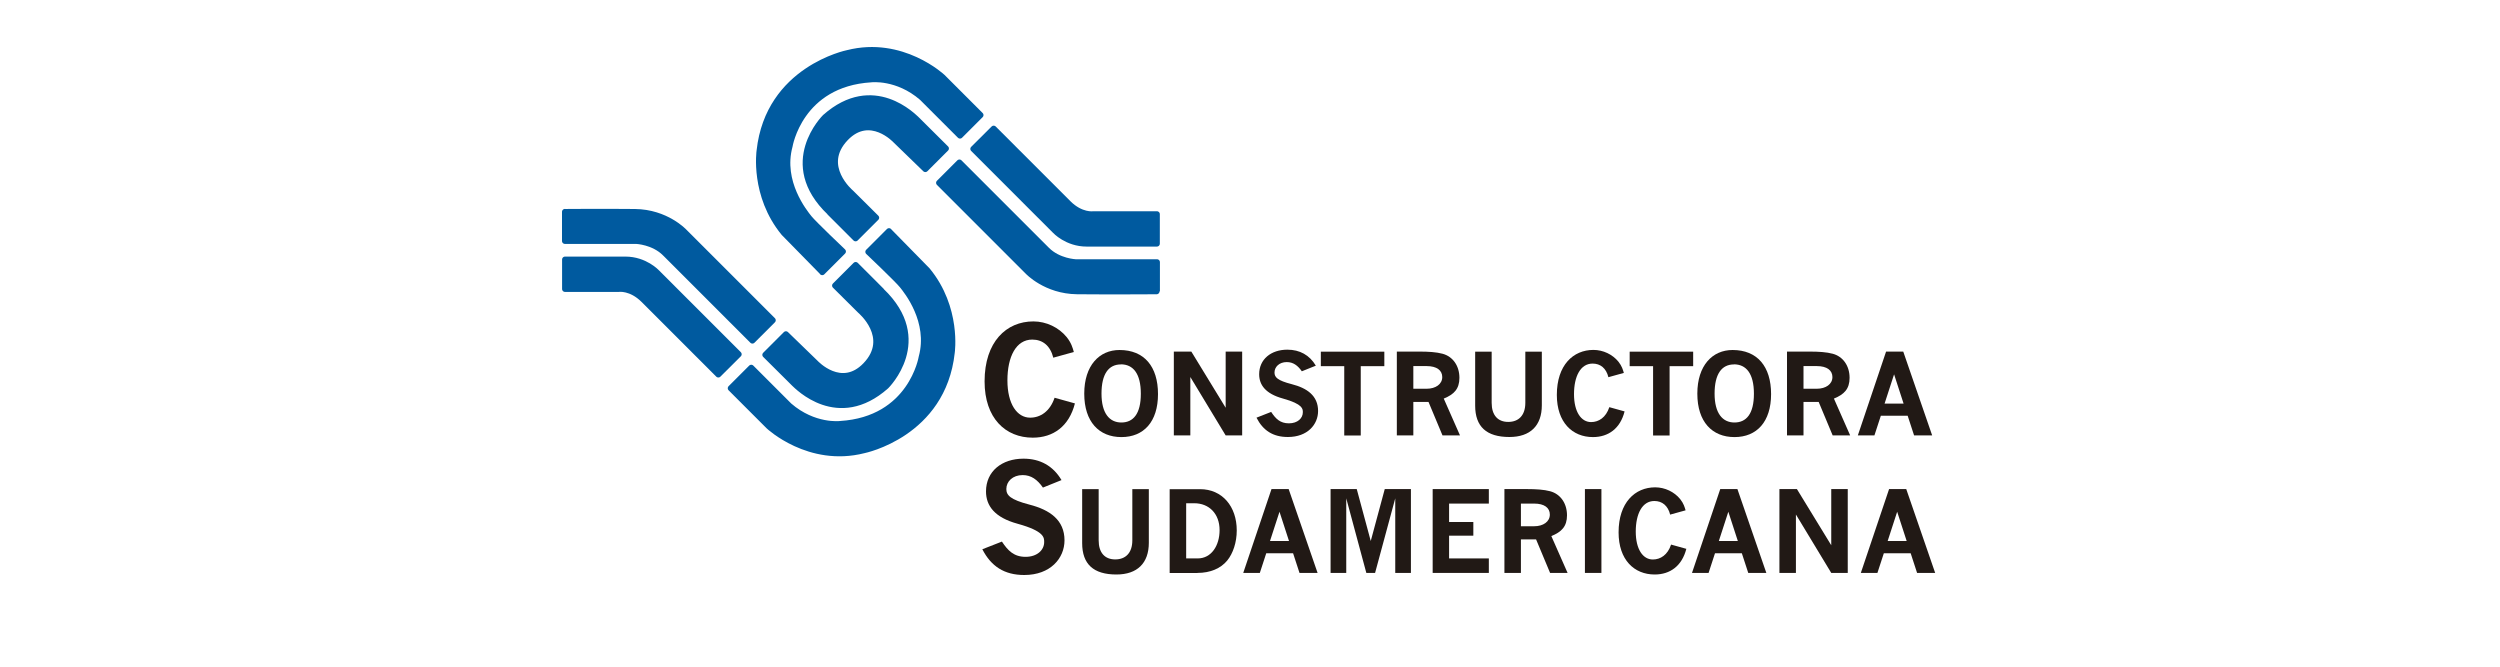 <?xml version="1.0" encoding="UTF-8"?>
<svg id="Capa_1" data-name="Capa 1" xmlns="http://www.w3.org/2000/svg" viewBox="0 0 300 80">
  <defs>
    <style>
      .cls-1 {
        fill: #005a9f;
        stroke: #005a9f;
        stroke-linejoin: round;
        stroke-width: .7px;
      }

      .cls-2 {
        fill: #211915;
      }
    </style>
  </defs>
  <g>
    <path class="cls-1" d="M67.79,25.42v3.5h8.56s2.07.08,3.46,1.48c1.39,1.39,10.48,10.48,10.48,10.48l2.45-2.45-10.62-10.62s-2.17-2.34-5.93-2.38c-3.76-.04-8.52,0-8.4,0Z"/>
    <path class="cls-1" d="M67.8,34.68h6.45s1.46-.22,2.99,1.31c1.53,1.53,8.96,8.96,8.96,8.96l2.45-2.44-9.82-9.82s-1.43-1.55-3.78-1.55h-7.25v3.54Z"/>
    <path class="cls-1" d="M138.84,34.96v-3.5h-9.76s-2.07-.08-3.46-1.48c-1.39-1.39-10.49-10.49-10.49-10.49l-2.45,2.45,10.64,10.64s2.17,2.34,5.93,2.38c3.75.04,9.71,0,9.59,0Z"/>
    <path class="cls-1" d="M138.83,25.7h-7.64s-1.46.22-2.99-1.31c-1.53-1.53-8.96-8.96-8.96-8.96l-2.45,2.44,9.82,9.82s1.43,1.55,3.78,1.55h8.44v-3.54Z"/>
    <path class="cls-1" d="M99.57,25.51l3.1,3.1,2.48-2.48-3.02-3s-3.86-3.21-.65-6.56c2.92-3.04,5.99.27,5.99.27l3.57,3.46,2.48-2.48-3.49-3.47c-.34-.3-5.21-5.43-11.02-.29,0,0-5.63,5.53.57,11.44Z"/>
    <path class="cls-1" d="M98.67,32.67l2.49-2.49s-3.53-3.35-4.07-4.03-3.5-4.32-2.33-8.61c0,0,1.21-7.49,9.78-8.01,0,0,3.12-.39,6.1,2.19l4.56,4.56,2.47-2.47-4.56-4.56s-4.84-4.56-11.4-2.89c0,0-9.5,1.91-10.57,11.73,0,0-.79,5.35,2.93,9.87l4.61,4.7Z"/>
    <path class="cls-1" d="M105.78,34.89l-3.1-3.1-2.48,2.48,3.02,3s3.86,3.21.65,6.56c-2.92,3.04-5.99-.27-5.99-.27l-3.57-3.46-2.48,2.48,3.49,3.47c.34.3,5.21,5.43,11.02.29,0,0,5.63-5.53-.57-11.44Z"/>
    <path class="cls-1" d="M106.68,27.73l-2.49,2.49s3.53,3.35,4.07,4.03c.55.68,3.5,4.32,2.33,8.61,0,0-1.21,7.49-9.78,8.01,0,0-3.12.39-6.1-2.19l-4.56-4.56-2.47,2.47,4.56,4.56s4.84,4.56,11.41,2.89c0,0,9.5-1.91,10.57-11.73,0,0,.79-5.35-2.93-9.87l-4.61-4.7Z"/>
  </g>
  <g>
    <path class="cls-2" d="M126.4,42.94c-.36-1.45-1.27-2.19-2.53-2.19-1.94,0-2.98,2.05-2.98,4.9s1.17,4.47,2.73,4.47c1.22,0,2.37-.74,2.93-2.39l2.44.68c-.7,2.75-2.6,4.11-5.06,4.11-3.27,0-5.78-2.33-5.78-6.75,0-4.76,2.62-7.2,5.85-7.2,1.56,0,3.05.72,4,1.88.56.7.72,1.29.86,1.79l-2.46.68Z"/>
    <g>
      <path class="cls-2" d="M134.5,43.72c1.47,0,2.4,1.1,2.4,3.53s-.92,3.45-2.34,3.45-2.38-1.1-2.38-3.46.85-3.51,2.33-3.51ZM134.34,42c-2.42,0-4.23,1.86-4.23,5.24s1.78,5.21,4.46,5.21,4.39-1.84,4.39-5.16-1.66-5.29-4.62-5.29Z"/>
      <path class="cls-2" d="M140.86,52.25v-10.06h2.1l4.12,6.74v-6.74h1.98v10.06h-1.98l-4.24-7.01v7.01h-1.98Z"/>
      <path class="cls-2" d="M156.24,44.58c-.51-.73-1.06-1.13-1.83-1.13-.9,0-1.47.58-1.47,1.25,0,.57.35.96,2.07,1.4,1.84.47,3.16,1.39,3.16,3.22,0,1.62-1.27,3.12-3.62,3.12-1.79,0-2.99-.78-3.77-2.32l1.76-.69c.54.82,1.08,1.37,2.13,1.37s1.67-.62,1.67-1.32c0-.39.05-.98-2.4-1.66-2.06-.57-2.84-1.62-2.84-2.91,0-1.8,1.43-2.95,3.38-2.95,1.49,0,2.67.65,3.42,1.92l-1.67.67Z"/>
    </g>
    <g>
      <path class="cls-2" d="M158.5,43.94v-1.74h7.62v1.74h-2.83v8.32h-1.98v-8.32h-2.81Z"/>
      <path class="cls-2" d="M169.6,46.65v-2.72h1.59c1.23,0,1.88.51,1.88,1.32,0,.85-.79,1.4-1.88,1.4h-1.59ZM169.6,52.25v-4.02h1.82l1.68,4.02h2.1l-1.95-4.42c1.23-.5,1.88-1.16,1.88-2.49,0-1.44-.79-2.56-2.02-2.89-.74-.2-1.68-.26-2.77-.26h-2.72v10.06h1.98Z"/>
      <path class="cls-2" d="M185.02,48.63c0,2.45-1.39,3.81-3.89,3.81-2.75,0-4.11-1.24-4.11-3.77v-6.47h1.98v6.14c0,1.49.74,2.29,1.99,2.29s2.05-.79,2.05-2.29v-6.14h1.98v6.43Z"/>
      <path class="cls-2" d="M193.01,45.27c-.27-1.09-.96-1.64-1.9-1.64-1.45,0-2.23,1.53-2.23,3.67s.87,3.35,2.05,3.35c.92,0,1.78-.55,2.19-1.79l1.83.51c-.52,2.06-1.95,3.08-3.8,3.08-2.45,0-4.33-1.75-4.33-5.06,0-3.57,1.96-5.4,4.39-5.4,1.17,0,2.29.54,3,1.41.42.53.54.97.65,1.35l-1.84.51Z"/>
      <path class="cls-2" d="M195.56,43.94v-1.74h7.62v1.74h-2.83v8.32h-1.98v-8.32h-2.81Z"/>
    </g>
    <g>
      <path class="cls-2" d="M208.07,43.72c1.47,0,2.4,1.1,2.4,3.53s-.92,3.45-2.34,3.45-2.38-1.1-2.38-3.46.85-3.51,2.33-3.51ZM207.91,42c-2.42,0-4.23,1.86-4.23,5.24s1.78,5.21,4.46,5.21,4.39-1.84,4.39-5.16-1.66-5.29-4.62-5.29Z"/>
      <path class="cls-2" d="M216.42,46.65v-2.72h1.59c1.23,0,1.88.51,1.88,1.32,0,.85-.79,1.4-1.88,1.4h-1.59ZM216.42,52.25v-4.02h1.82l1.68,4.02h2.1l-1.95-4.42c1.23-.5,1.88-1.16,1.88-2.49,0-1.44-.79-2.56-2.02-2.89-.74-.2-1.68-.26-2.77-.26h-2.72v10.06h1.98Z"/>
      <path class="cls-2" d="M226.15,48.43l1.14-3.51,1.14,3.51h-2.29ZM224.93,52.25l.77-2.36h3.22l.77,2.36h2.17l-3.47-10.06h-2.06l-3.39,10.06h2.01Z"/>
    </g>
    <path class="cls-2" d="M125.16,58.52c-.68-.97-1.42-1.51-2.44-1.51-1.2,0-1.96.77-1.96,1.67,0,.75.47,1.27,2.76,1.87,2.46.63,4.22,1.85,4.22,4.29,0,2.15-1.69,4.16-4.83,4.16-2.39,0-3.98-1.04-5.03-3.09l2.35-.92c.72,1.09,1.44,1.83,2.84,1.83s2.23-.83,2.23-1.76c0-.52.07-1.31-3.19-2.21-2.75-.75-3.79-2.15-3.79-3.88,0-2.41,1.9-3.93,4.5-3.93,1.99,0,3.55.86,4.56,2.57l-2.23.9Z"/>
    <g>
      <path class="cls-2" d="M137.86,65.13c0,2.45-1.39,3.81-3.89,3.81-2.75,0-4.11-1.24-4.11-3.77v-6.47h1.98v6.14c0,1.49.74,2.29,1.99,2.29s2.05-.79,2.05-2.29v-6.14h1.98v6.43Z"/>
      <path class="cls-2" d="M142.34,67.01v-6.62h.98c1.74,0,3.03,1.23,3.03,3.23,0,1.84-.98,3.39-2.62,3.39h-1.39ZM143.69,68.75c1.55,0,2.8-.54,3.58-1.49.69-.85,1.14-2.17,1.14-3.61,0-2.88-1.74-4.95-4.4-4.95h-3.65v10.06h3.32Z"/>
    </g>
    <g>
      <path class="cls-2" d="M152.4,64.92l1.14-3.51,1.14,3.51h-2.29ZM151.18,68.75l.77-2.36h3.22l.77,2.36h2.17l-3.47-10.06h-2.06l-3.39,10.06h2.01Z"/>
      <path class="cls-2" d="M159.67,68.75v-10.06h3.14l1.68,6.23,1.68-6.23h3.14v10.06h-1.88v-8.95l-2.42,8.95h-1.05l-2.41-8.95v8.95h-1.87Z"/>
      <path class="cls-2" d="M171.92,68.75v-10.06h6.74v1.74h-4.77v2.21h2.91v1.64h-2.91v2.73h4.77v1.74h-6.74Z"/>
      <path class="cls-2" d="M182.51,63.15v-2.72h1.59c1.23,0,1.88.51,1.88,1.32,0,.85-.79,1.4-1.88,1.4h-1.59ZM182.51,68.75v-4.02h1.82l1.68,4.02h2.1l-1.95-4.42c1.23-.5,1.88-1.16,1.88-2.49,0-1.44-.79-2.56-2.02-2.89-.74-.2-1.68-.26-2.77-.26h-2.72v10.06h1.98Z"/>
      <path class="cls-2" d="M190.19,68.75v-10.06h1.98v10.06h-1.98Z"/>
      <path class="cls-2" d="M200.42,61.76c-.27-1.09-.96-1.64-1.9-1.64-1.45,0-2.23,1.53-2.23,3.67s.87,3.35,2.05,3.35c.92,0,1.78-.55,2.19-1.79l1.83.51c-.53,2.06-1.95,3.08-3.8,3.08-2.45,0-4.33-1.75-4.33-5.06,0-3.57,1.97-5.4,4.39-5.4,1.17,0,2.29.54,3,1.41.42.53.54.97.65,1.35l-1.84.51Z"/>
      <path class="cls-2" d="M206.26,64.92l1.14-3.51,1.14,3.51h-2.29ZM205.03,68.75l.77-2.36h3.22l.77,2.36h2.17l-3.47-10.06h-2.06l-3.39,10.06h2.01Z"/>
      <path class="cls-2" d="M213.53,68.75v-10.06h2.1l4.12,6.74v-6.74h1.98v10.06h-1.98l-4.24-7.01v7.01h-1.98Z"/>
      <path class="cls-2" d="M226.52,64.92l1.14-3.51,1.14,3.51h-2.29ZM225.29,68.75l.77-2.36h3.22l.77,2.36h2.17l-3.47-10.06h-2.06l-3.39,10.06h2.01Z"/>
    </g>
  </g>
</svg>